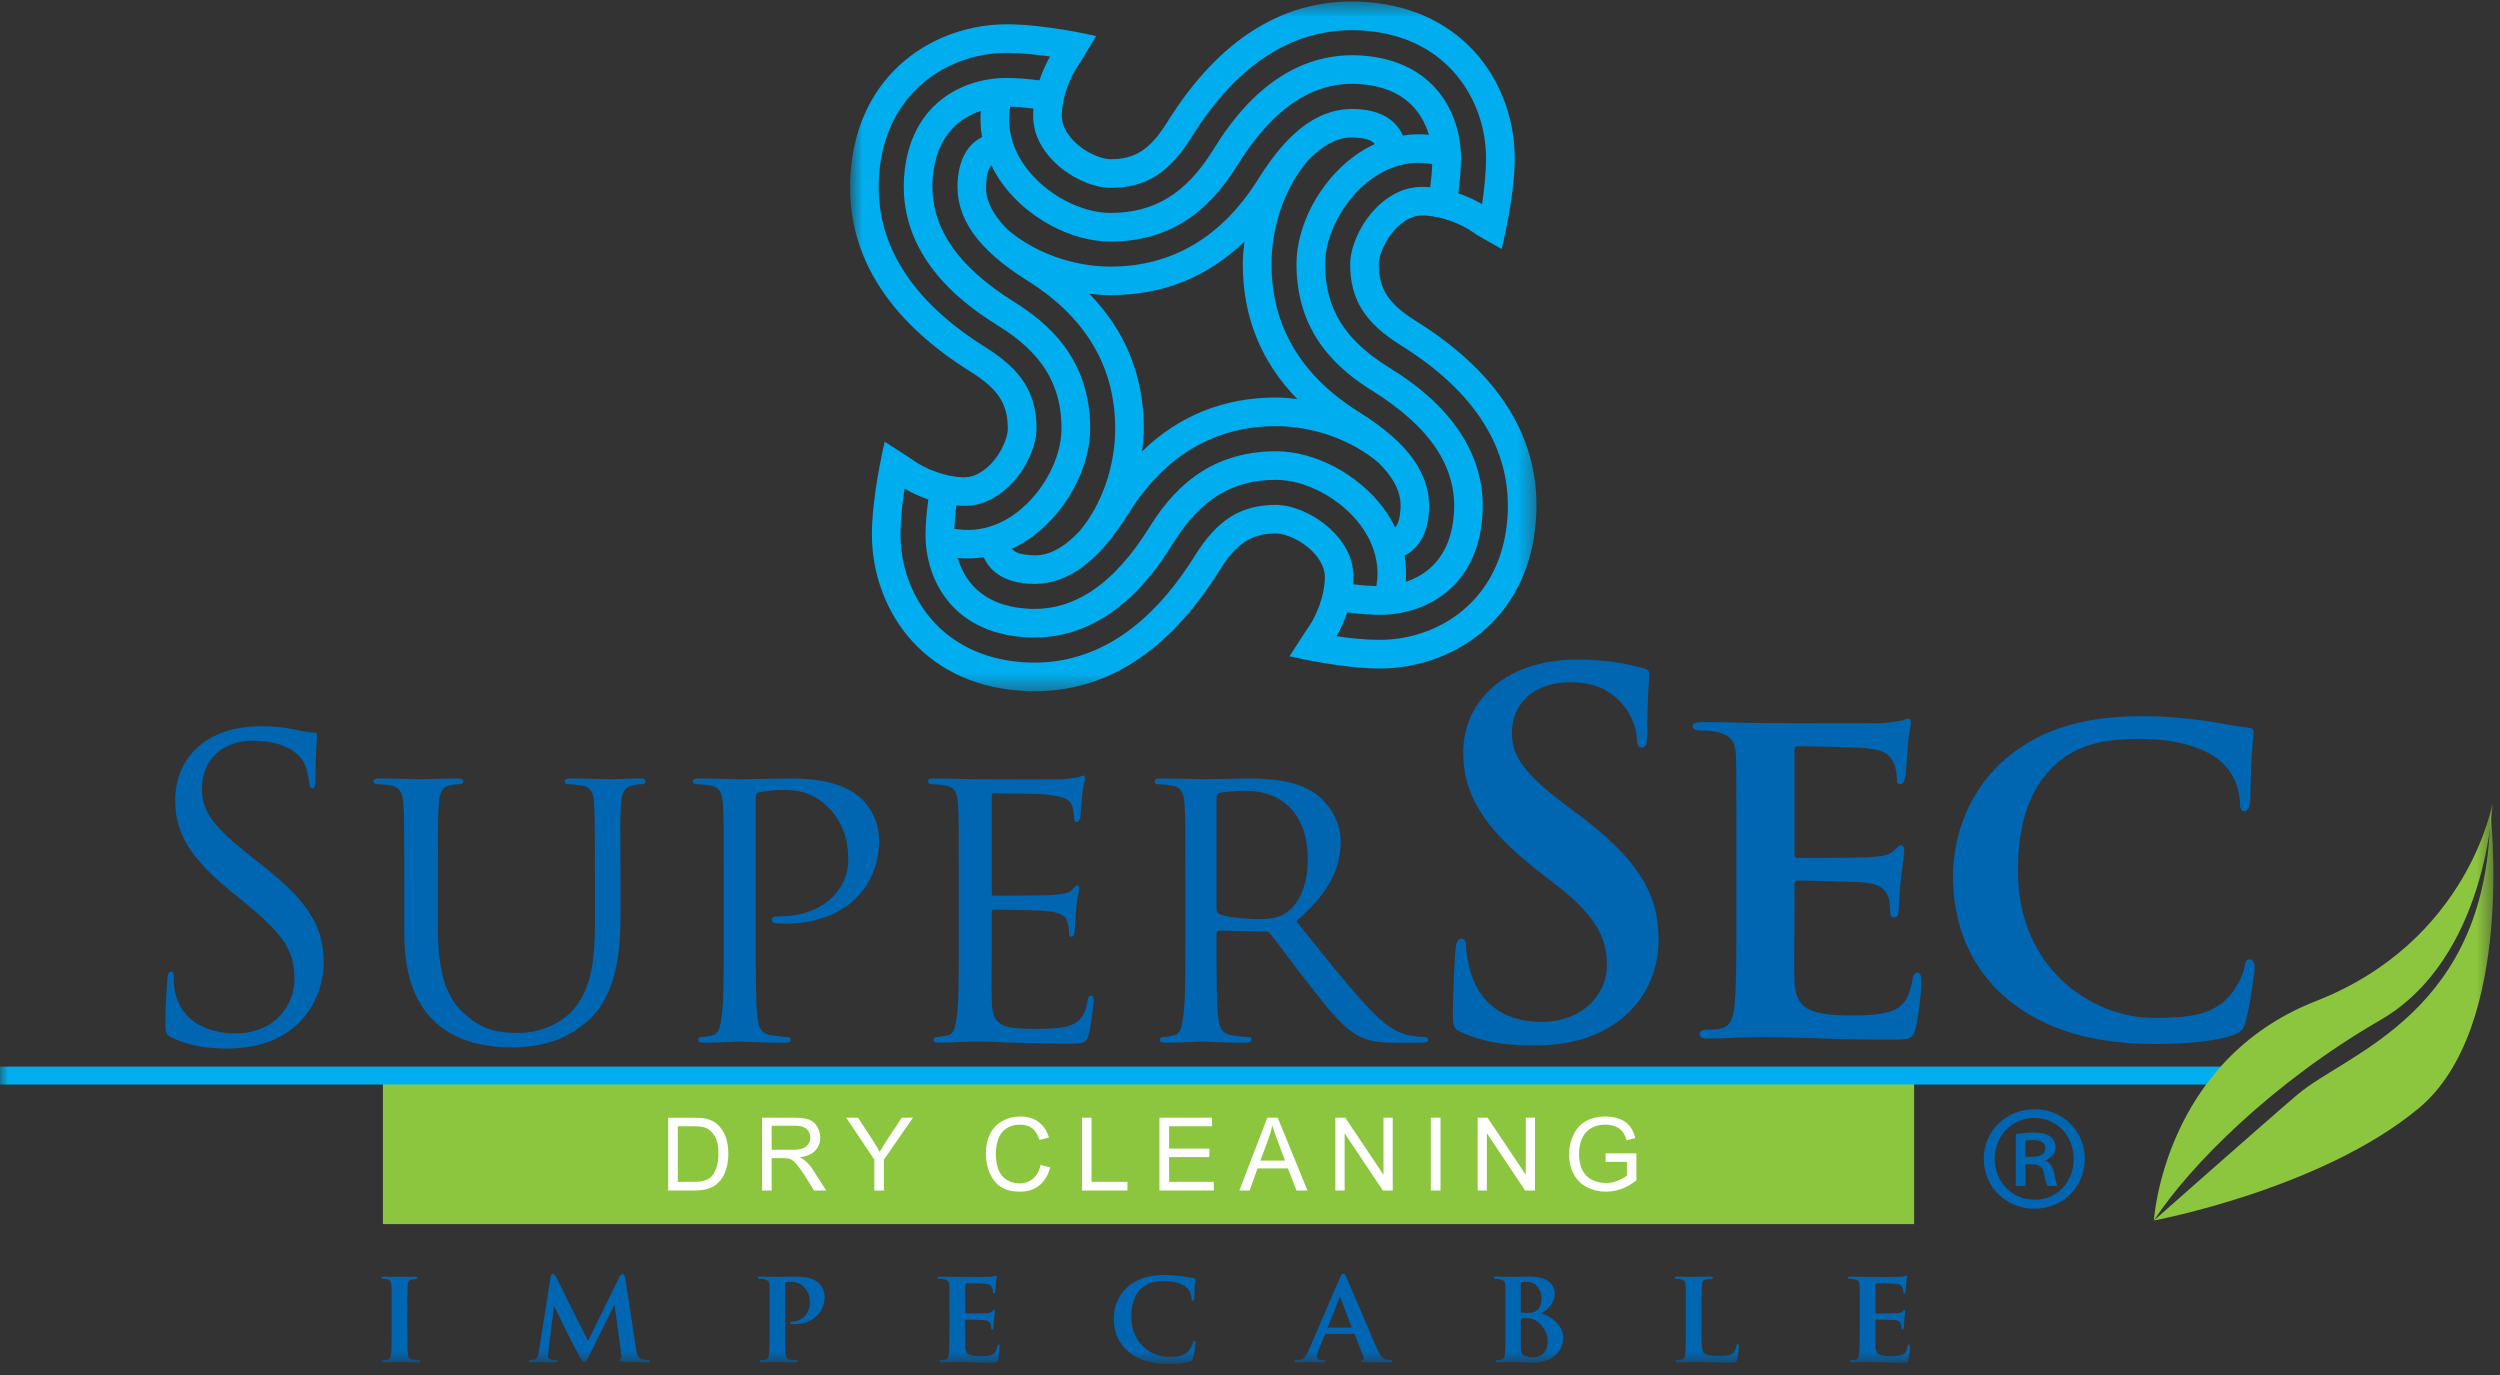 <?xml version="1.0" encoding="UTF-8"?>
<svg width="160px" height="88px" viewBox="0 0 160 88" version="1.1" xmlns="http://www.w3.org/2000/svg" xmlns:xlink="http://www.w3.org/1999/xlink">
    <rect x="0" y="0" width="160" height="88" fill="#333333" stroke="none"/>
    <!-- Generator: Sketch 48.1 (47250) - http://www.bohemiancoding.com/sketch -->
    <title>logo-supersec</title>
    <desc>Created with Sketch.</desc>
    <defs>
        <polygon id="path-1" points="0.706 0.476 44.637 0.476 44.637 44.619 0.706 44.619"></polygon>
        <polygon id="path-3" points="0 88.292 159.577 88.292 159.577 1.096 0 1.096"></polygon>
    </defs>
    <g id="0-seleccionar-pais-D" stroke="none" stroke-width="1" fill="none" fill-rule="evenodd" transform="translate(-640, -252)">
        <g id="logo-supersec" transform="translate(640, 251)">
            <g id="Group-3" transform="translate(53.699, 0.621)">
                <mask id="mask-2" fill="white">
                    <use xlink:href="#path-1"></use>
                </mask>
                <g id="Clip-2"></g>
                <path d="M42.78,33.489 C42.407,38.879 38.288,41.329 34.617,41.329 C33.702,41.329 32.711,41.228 31.841,41.096 C32.113,40.621 32.344,40.102 32.523,39.572 C33.314,39.674 34.015,39.728 34.617,39.728 C37.438,39.728 40.855,38.063 41.177,33.378 C41.557,27.871 36.7,24.833 35.101,23.836 C32.339,22.107 31.108,20.088 31.108,17.285 C31.108,15.389 32.294,13.17 33.997,11.893 C34.874,11.233 36.251,10.566 37.963,10.881 C37.949,11.319 37.904,11.811 37.832,12.365 C37.086,12.293 36.093,12.321 34.958,13.174 C33.496,14.269 32.711,16.113 32.711,17.285 C32.711,19.537 33.647,21.04 35.952,22.476 C40.781,25.489 43.076,29.197 42.78,33.489 Z M27.973,32.691 C25.723,32.691 24.219,33.631 22.781,35.933 C19.769,40.761 16.065,43.055 11.775,42.762 C6.387,42.389 3.934,38.271 3.934,34.597 C3.934,33.628 4.054,32.56 4.19,31.652 C4.663,31.925 5.185,32.164 5.715,32.346 C5.597,33.196 5.535,33.95 5.535,34.597 C5.535,37.429 7.197,40.838 11.883,41.161 C17.39,41.542 20.425,36.681 21.423,35.082 C23.148,32.322 25.169,31.091 27.973,31.091 C29.872,31.091 32.086,32.278 33.367,33.978 C34.015,34.848 34.676,36.201 34.39,37.887 C33.953,37.878 33.46,37.843 32.901,37.772 C32.966,37.028 32.924,36.052 32.086,34.94 C30.989,33.479 29.149,32.691 27.973,32.691 Z M10.384,31.919 C11.847,30.823 12.638,28.985 12.638,27.809 C12.638,25.559 11.695,24.056 9.394,22.617 C4.563,19.603 2.266,15.894 2.562,11.607 C2.935,6.221 7.054,3.765 10.726,3.765 C11.637,3.765 12.635,3.874 13.504,3.995 C13.233,4.471 13.001,4.994 12.822,5.521 C12.032,5.42 11.328,5.368 10.726,5.368 C7.901,5.368 4.489,7.03 4.161,11.716 C3.782,17.227 8.646,20.262 10.24,21.261 C13.003,22.985 14.237,25.005 14.237,27.809 C14.237,29.704 13.052,31.925 11.346,33.202 C10.471,33.863 9.096,34.524 7.378,34.217 C7.397,33.774 7.435,33.275 7.507,32.728 C8.259,32.801 9.249,32.771 10.384,31.919 Z M17.369,12.402 C19.62,12.402 21.118,11.464 22.557,9.159 C25.571,4.335 29.275,2.038 33.569,2.338 C38.955,2.704 41.406,6.825 41.406,10.495 C41.406,11.469 41.288,12.531 41.154,13.442 C40.68,13.168 40.16,12.932 39.633,12.749 C39.746,11.894 39.804,11.135 39.804,10.495 C39.804,7.671 38.143,4.26 33.46,3.933 C27.951,3.554 24.913,8.414 23.917,10.013 C22.191,12.771 20.171,14.005 17.369,14.005 C15.474,14.005 13.253,12.818 11.978,11.119 C11.324,10.25 10.664,8.894 10.95,7.206 C11.382,7.214 11.891,7.258 12.441,7.324 C12.377,8.071 12.423,9.041 13.257,10.155 C14.355,11.614 16.194,12.402 17.369,12.402 Z M36.089,9.054 C35.722,8.234 34.921,7.478 33.221,7.363 C30.867,7.2 28.834,8.618 26.831,11.833 C24.504,15.551 21.32,17.441 17.369,17.441 C15.07,17.441 12.581,16.602 10.811,15.092 C9.315,13.619 9.384,12.553 9.42,12.077 C9.451,11.573 9.531,11.205 9.749,10.964 C9.957,11.393 10.208,11.816 10.513,12.218 C12.136,14.385 14.892,15.839 17.369,15.839 C21.911,15.839 24.171,13.063 25.474,10.98 C27.794,7.262 30.363,5.554 33.331,5.761 C36.28,5.965 37.351,7.671 37.75,9.005 C37.192,8.947 36.638,8.965 36.089,9.054 Z M36.189,35.942 C36.957,35.548 37.642,34.747 37.752,33.143 C37.915,30.787 36.497,28.758 33.28,26.75 C29.56,24.425 27.677,21.24 27.677,17.285 C27.677,14.983 28.467,12.463 29.978,10.691 C31.505,9.079 32.606,9.153 33.095,9.187 C33.659,9.226 34.054,9.324 34.288,9.595 C33.807,9.818 33.341,10.093 32.897,10.428 C30.731,12.057 29.275,14.81 29.275,17.285 C29.275,21.829 32.044,24.087 34.131,25.39 C37.85,27.714 39.56,30.284 39.351,33.252 C39.156,36.077 37.575,37.184 36.27,37.619 C36.312,37.054 36.286,36.498 36.189,35.942 Z M9.258,36.039 C9.622,36.859 10.423,37.615 12.117,37.736 C14.474,37.896 16.505,36.476 18.513,33.265 C20.84,29.539 24.02,27.653 27.973,27.653 C30.28,27.653 32.76,28.493 34.533,30 C36.028,31.479 35.956,32.539 35.929,33.012 C35.889,33.519 35.808,33.89 35.589,34.132 C35.381,33.702 35.134,33.284 34.831,32.877 C33.203,30.714 30.448,29.259 27.973,29.259 C23.428,29.259 21.174,32.028 19.869,34.113 C17.551,37.832 14.979,39.539 12.011,39.332 C9.064,39.131 7.987,37.429 7.596,36.093 C8.15,36.144 8.707,36.129 9.258,36.039 Z M29.326,25.919 C28.875,25.862 28.423,25.819 27.973,25.819 C24.615,25.819 21.745,26.987 19.395,29.263 C19.458,28.774 19.506,28.29 19.506,27.809 C19.506,24.422 18.323,21.539 16.017,19.177 C16.469,19.233 16.923,19.27 17.369,19.27 C20.729,19.27 23.598,18.106 25.952,15.832 C25.884,16.321 25.84,16.806 25.84,17.285 C25.84,20.673 27.017,23.555 29.326,25.919 Z M9.153,9.153 C8.387,9.54 7.702,10.348 7.59,11.954 C7.431,14.309 8.848,16.338 12.063,18.346 C15.784,20.673 17.674,23.854 17.674,27.809 C17.674,30.11 16.875,32.636 15.367,34.401 C13.835,36.017 12.734,35.942 12.25,35.908 C11.686,35.87 11.293,35.776 11.061,35.502 C11.535,35.277 12.002,35.005 12.449,34.666 C14.607,33.036 16.072,30.282 16.072,27.809 C16.072,23.263 13.298,21.01 11.21,19.704 C7.495,17.383 5.788,14.81 5.99,11.843 C6.188,9.016 7.766,7.909 9.072,7.476 C9.031,8.038 9.053,8.6 9.153,9.153 Z M2.921,28.647 C2.798,29.166 2.103,32.244 2.103,34.597 C2.103,39.089 5.088,44.137 11.649,44.589 C16.666,44.932 20.938,42.351 24.337,36.905 C25.432,35.149 26.384,34.521 27.973,34.521 C28.606,34.521 29.877,35.048 30.616,36.037 C31.186,36.8 31.114,37.356 31.048,37.896 C30.911,38.973 30.379,40.105 29.884,40.746 L28.831,42.38 C29.349,42.499 32.262,43.164 34.617,43.164 C39.107,43.164 44.155,40.174 44.606,33.614 C44.956,28.593 42.367,24.327 36.923,20.924 C35.163,19.822 34.543,18.873 34.543,17.285 C34.543,16.651 35.07,15.383 36.055,14.637 C36.814,14.071 37.375,14.142 37.915,14.216 C39.004,14.349 40.152,14.894 40.794,15.399 L42.407,16.317 C42.529,15.798 43.244,12.85 43.244,10.495 C43.244,5.999 40.253,0.962 33.697,0.505 C28.674,0.163 24.408,2.745 21.008,8.19 C19.908,9.949 18.959,10.568 17.369,10.568 C16.734,10.568 15.465,10.044 14.724,9.054 C14.152,8.296 14.231,7.737 14.3,7.2 C14.432,6.125 14.961,4.991 15.455,4.346 L16.453,2.686 C15.932,2.565 13.077,1.934 10.726,1.934 C6.231,1.934 1.187,4.924 0.737,11.482 C0.392,16.502 2.98,20.769 8.421,24.17 C10.178,25.269 10.801,26.218 10.801,27.809 C10.801,28.44 10.273,29.713 9.286,30.454 C8.526,31.021 7.969,30.948 7.431,30.883 C6.337,30.744 5.19,30.196 4.55,29.698 L2.921,28.647 Z" id="Fill-1" fill="#00ADEE" mask="url(#mask-2)"></path>
            </g>
            <path d="M93.578,67.092 C93.078,66.872 92.984,66.712 92.984,66.022 C92.984,64.287 93.109,62.399 93.14,61.898 C93.173,61.422 93.265,61.078 93.516,61.078 C93.802,61.078 93.834,61.359 93.834,61.608 C93.834,62.022 93.962,62.682 94.118,63.216 C94.812,65.547 96.668,66.398 98.622,66.398 C101.456,66.398 102.844,64.473 102.844,62.805 C102.844,61.266 102.372,59.814 99.758,57.768 L98.308,56.634 C94.843,53.922 93.646,51.719 93.646,49.17 C93.646,45.702 96.544,43.214 100.921,43.214 C102.968,43.214 104.292,43.53 105.114,43.749 C105.397,43.814 105.551,43.908 105.551,44.126 C105.551,44.535 105.426,45.453 105.426,47.905 C105.426,48.599 105.333,48.849 105.081,48.849 C104.858,48.849 104.762,48.663 104.762,48.287 C104.762,48.001 104.61,47.023 103.946,46.206 C103.469,45.605 102.562,44.663 100.512,44.663 C98.181,44.663 96.762,46.015 96.762,47.905 C96.762,49.356 97.487,50.46 100.101,52.444 L100.984,53.102 C104.798,55.974 106.15,58.145 106.15,61.137 C106.15,62.963 105.459,65.139 103.192,66.623 C101.614,67.631 99.852,67.909 98.181,67.909 C96.356,67.909 94.935,67.693 93.578,67.092" id="Fill-4" fill="#0066B2"></path>
            <path d="M111.129,54.962 C111.129,50.896 111.129,50.144 111.098,49.292 C111.034,48.38 110.782,48.096 109.9,47.844 C109.681,47.779 109.207,47.75 108.798,47.75 C108.513,47.75 108.326,47.651 108.326,47.467 C108.326,47.278 108.548,47.215 108.956,47.215 C110.404,47.215 112.166,47.278 112.955,47.278 C113.84,47.278 119.979,47.309 120.521,47.278 C121.022,47.242 121.463,47.151 121.684,47.118 C121.837,47.087 121.999,46.992 122.12,46.992 C122.28,46.992 122.305,47.118 122.305,47.242 C122.305,47.434 122.155,47.75 122.092,48.978 C122.059,49.264 121.999,50.425 121.932,50.744 C121.903,50.871 121.837,51.183 121.619,51.183 C121.429,51.183 121.401,51.056 121.401,50.835 C121.401,50.645 121.364,50.174 121.206,49.864 C120.989,49.388 120.768,49.011 119.379,48.884 C118.911,48.819 115.602,48.757 115.031,48.757 C114.912,48.757 114.847,48.849 114.847,49.011 L114.847,55.625 C114.847,55.781 114.878,55.908 115.031,55.908 C115.666,55.908 119.254,55.908 119.891,55.846 C120.546,55.781 120.954,55.72 121.206,55.437 C121.429,55.248 121.525,55.091 121.651,55.091 C121.777,55.091 121.871,55.215 121.871,55.374 C121.871,55.529 121.811,55.974 121.651,57.327 C121.591,57.86 121.525,58.935 121.525,59.122 C121.525,59.345 121.497,59.721 121.243,59.721 C121.057,59.721 120.989,59.627 120.989,59.501 C120.954,59.216 120.954,58.868 120.897,58.527 C120.734,57.991 120.39,57.578 119.348,57.487 C118.844,57.421 115.697,57.357 115.003,57.357 C114.878,57.357 114.847,57.487 114.847,57.64 L114.847,59.786 C114.847,60.696 114.812,62.964 114.847,63.753 C114.912,65.578 115.765,65.99 118.594,65.99 C119.322,65.99 120.486,65.958 121.206,65.648 C121.903,65.327 122.216,64.761 122.408,63.658 C122.471,63.373 122.531,63.25 122.722,63.25 C122.942,63.25 122.972,63.594 122.972,63.88 C122.972,64.477 122.751,66.303 122.595,66.845 C122.408,67.534 122.155,67.534 121.113,67.534 C119.036,67.534 117.367,67.503 116.016,67.439 C114.657,67.407 113.617,67.375 112.797,67.375 C112.482,67.375 111.883,67.407 111.222,67.407 C110.561,67.439 109.87,67.471 109.302,67.471 C108.956,67.471 108.767,67.375 108.767,67.183 C108.767,67.059 108.86,66.904 109.207,66.904 C109.618,66.904 109.934,66.872 110.182,66.81 C110.75,66.683 110.911,66.177 111.005,65.391 C111.129,64.257 111.129,62.145 111.129,59.687 L111.129,54.962 Z" id="Fill-6" fill="#0066B2"></path>
            <path d="M128.456,64.922 C125.716,62.621 124.992,59.595 124.992,57.011 C124.992,55.183 125.59,52.036 128.233,49.671 C130.25,47.905 132.896,46.836 137.019,46.836 C138.755,46.836 139.796,46.964 141.058,47.118 C142.098,47.278 143.009,47.467 143.824,47.561 C144.143,47.592 144.239,47.718 144.239,47.877 C144.239,48.096 144.176,48.409 144.112,49.356 C144.049,50.242 144.049,51.719 144.015,52.256 C143.988,52.632 143.886,52.918 143.639,52.918 C143.418,52.918 143.356,52.697 143.356,52.348 C143.323,51.497 142.981,50.553 142.284,49.863 C141.338,48.946 139.484,48.286 136.931,48.286 C134.508,48.286 132.959,48.727 131.697,49.796 C129.653,51.565 129.15,54.143 129.15,56.763 C129.15,63.126 134.06,66.144 137.78,66.144 C140.24,66.144 141.593,65.958 142.69,64.729 C143.168,64.194 143.542,63.438 143.639,62.934 C143.705,62.523 143.765,62.398 143.988,62.398 C144.176,62.398 144.3,62.649 144.3,62.873 C144.3,63.186 143.988,65.518 143.705,66.43 C143.575,66.905 143.451,67.028 142.981,67.223 C141.874,67.657 139.767,67.814 137.975,67.814 C134.188,67.814 130.973,67.028 128.456,64.922" id="Fill-8" fill="#0066B2"></path>
            <path d="M10.98,67.401 C10.614,67.214 10.586,67.109 10.586,66.398 C10.586,65.083 10.693,64.032 10.718,63.611 C10.747,63.32 10.799,63.19 10.927,63.19 C11.087,63.19 11.113,63.268 11.113,63.477 C11.113,63.715 11.113,64.087 11.193,64.452 C11.585,66.398 13.323,67.135 15.083,67.135 C17.61,67.135 18.845,65.321 18.845,63.638 C18.845,61.818 18.085,60.771 15.82,58.9 L14.636,57.928 C11.848,55.636 11.215,54.007 11.215,52.216 C11.215,49.401 13.323,47.482 16.665,47.482 C17.69,47.482 18.453,47.591 19.108,47.743 C19.612,47.85 19.825,47.878 20.035,47.878 C20.244,47.878 20.296,47.931 20.296,48.063 C20.296,48.192 20.189,49.063 20.189,50.849 C20.189,51.269 20.134,51.453 20.005,51.453 C19.848,51.453 19.825,51.324 19.793,51.115 C19.767,50.796 19.612,50.084 19.454,49.797 C19.293,49.509 18.586,48.404 16.162,48.404 C14.347,48.404 12.927,49.532 12.927,51.453 C12.927,52.952 13.614,53.9 16.139,55.873 L16.875,56.455 C19.981,58.9 20.715,60.532 20.715,62.637 C20.715,63.715 20.296,65.713 18.481,67.004 C17.347,67.793 15.929,68.11 14.507,68.11 C13.27,68.11 12.06,67.926 10.98,67.401" id="Fill-10" fill="#0066B2"></path>
            <path d="M25.873,57.297 C25.873,53.823 25.873,53.192 25.821,52.479 C25.763,51.772 25.639,51.347 24.873,51.244 C24.686,51.217 24.298,51.188 24.081,51.188 C24.003,51.188 23.898,51.089 23.898,51.005 C23.898,50.874 24.003,50.822 24.268,50.822 C25.32,50.822 26.716,50.874 26.923,50.874 C27.135,50.874 28.584,50.822 29.265,50.822 C29.528,50.822 29.662,50.874 29.662,51.005 C29.662,51.089 29.556,51.188 29.451,51.188 C29.294,51.188 29.159,51.188 28.874,51.244 C28.267,51.347 28.136,51.746 28.082,52.479 C28.029,53.192 28.029,53.823 28.029,57.297 L28.029,60.429 C28.029,63.661 28.737,65.001 29.741,65.897 C30.87,66.925 31.872,67.109 33.187,67.109 C34.607,67.109 35.978,66.479 36.765,65.53 C37.841,64.244 38.078,62.402 38.078,60.112 L38.078,57.297 C38.078,53.823 38.055,53.192 38.026,52.479 C38.001,51.772 37.871,51.347 37.108,51.244 C36.922,51.217 36.53,51.188 36.321,51.188 C36.215,51.188 36.136,51.089 36.136,51.005 C36.136,50.874 36.239,50.822 36.502,50.822 C37.529,50.822 38.869,50.874 38.999,50.874 C39.157,50.874 40.263,50.822 40.948,50.822 C41.214,50.822 41.316,50.874 41.316,51.005 C41.316,51.089 41.236,51.188 41.131,51.188 C40.975,51.188 40.843,51.188 40.554,51.244 C39.922,51.375 39.793,51.746 39.742,52.479 C39.684,53.192 39.711,53.823 39.711,57.297 L39.711,59.692 C39.711,62.113 39.398,64.818 37.549,66.398 C35.873,67.848 34.081,68.03 32.716,68.03 C31.947,68.03 29.528,67.976 27.901,66.452 C26.766,65.399 25.873,63.85 25.873,60.585 L25.873,57.297 Z" id="Fill-12" fill="#0066B2"></path>
            <path d="M46.317,57.297 C46.317,53.823 46.317,53.192 46.265,52.479 C46.21,51.718 46.081,51.347 45.315,51.244 C45.132,51.217 44.737,51.188 44.527,51.188 C44.446,51.188 44.339,51.089 44.339,51.005 C44.339,50.874 44.446,50.822 44.711,50.822 C45.764,50.822 47.214,50.874 47.394,50.874 C47.894,50.874 49.631,50.822 50.683,50.822 C53.654,50.822 54.706,51.746 55.104,52.09 C55.629,52.559 56.263,53.56 56.263,54.77 C56.263,57.98 53.84,60.112 50.29,60.112 C50.155,60.112 49.765,60.112 49.631,60.085 C49.523,60.085 49.398,59.98 49.398,59.872 C49.398,59.692 49.523,59.64 50.001,59.64 C52.501,59.64 54.289,58.056 54.289,56.033 C54.289,55.298 54.208,53.851 52.975,52.636 C51.764,51.428 50.37,51.562 49.843,51.562 C49.446,51.562 48.785,51.666 48.553,51.718 C48.418,51.746 48.368,51.903 48.368,52.136 L48.368,61.241 C48.368,63.399 48.368,65.165 48.472,66.082 C48.553,66.739 48.682,67.163 49.398,67.266 C49.71,67.32 50.215,67.371 50.419,67.371 C50.552,67.371 50.603,67.474 50.603,67.553 C50.603,67.66 50.498,67.736 50.234,67.736 C48.972,67.736 47.448,67.66 47.34,67.66 C47.26,67.66 45.764,67.736 45.055,67.736 C44.818,67.736 44.687,67.687 44.687,67.553 C44.687,67.474 44.737,67.371 44.87,67.371 C45.081,67.371 45.363,67.32 45.579,67.266 C46.027,67.163 46.081,66.739 46.181,66.082 C46.317,65.165 46.317,63.399 46.317,61.241 L46.317,57.297 Z" id="Fill-14" fill="#0066B2"></path>
            <path d="M61.364,57.297 C61.364,53.823 61.364,53.192 61.312,52.479 C61.263,51.718 61.13,51.347 60.364,51.244 C60.183,51.217 59.79,51.188 59.574,51.188 C59.495,51.188 59.39,51.089 59.39,51.005 C59.39,50.874 59.495,50.822 59.759,50.822 C60.815,50.822 62.316,50.874 62.443,50.874 C62.602,50.874 67.443,50.901 67.967,50.874 C68.417,50.85 68.837,50.772 69.019,50.746 C69.126,50.717 69.232,50.636 69.335,50.636 C69.416,50.636 69.441,50.746 69.441,50.85 C69.441,51.005 69.31,51.269 69.258,51.903 C69.232,52.112 69.178,53.115 69.126,53.379 C69.098,53.482 69.019,53.614 68.912,53.614 C68.785,53.614 68.73,53.507 68.73,53.326 C68.73,53.168 68.708,52.796 68.597,52.533 C68.445,52.168 68.206,52.006 66.944,51.849 C66.548,51.797 63.869,51.772 63.597,51.772 C63.498,51.772 63.472,51.849 63.472,52.006 L63.472,58.086 C63.472,58.239 63.472,58.324 63.597,58.324 C63.887,58.324 66.944,58.324 67.468,58.269 C68.02,58.22 68.365,58.188 68.597,57.954 C68.757,57.796 68.866,57.662 68.941,57.662 C69.019,57.662 69.074,57.716 69.074,57.85 C69.074,57.98 68.941,58.35 68.886,59.083 C68.837,59.534 68.785,60.373 68.785,60.532 C68.785,60.718 68.73,60.951 68.575,60.951 C68.468,60.951 68.417,60.873 68.417,60.74 C68.417,60.532 68.417,60.295 68.306,60.007 C68.23,59.692 68.02,59.428 67.129,59.324 C66.494,59.242 64.022,59.216 63.626,59.216 C63.498,59.216 63.472,59.292 63.472,59.372 L63.472,61.241 C63.472,62.006 63.442,64.609 63.472,65.059 C63.521,66.556 63.946,66.85 66.231,66.85 C66.837,66.85 67.944,66.85 68.551,66.609 C69.152,66.346 69.466,65.95 69.601,65.059 C69.649,64.794 69.709,64.714 69.838,64.714 C69.976,64.714 69.995,64.896 69.995,65.059 C69.995,65.216 69.808,66.739 69.678,67.215 C69.52,67.793 69.282,67.793 68.39,67.793 C66.652,67.793 65.311,67.736 64.364,67.716 C63.392,67.66 62.789,67.66 62.443,67.66 C62.394,67.66 61.944,67.66 61.442,67.687 C60.992,67.716 60.47,67.736 60.103,67.736 C59.864,67.736 59.732,67.687 59.732,67.553 C59.732,67.474 59.79,67.371 59.915,67.371 C60.132,67.371 60.421,67.294 60.627,67.266 C61.076,67.185 61.13,66.739 61.235,66.082 C61.364,65.165 61.364,63.399 61.364,61.241 L61.364,57.297 Z" id="Fill-16" fill="#0066B2"></path>
            <path d="M77.857,59.188 C77.857,59.324 77.909,59.403 78.02,59.483 C78.359,59.664 79.547,59.822 80.569,59.822 C81.121,59.822 81.754,59.795 82.306,59.429 C83.092,58.9 83.699,57.715 83.699,56.003 C83.699,53.218 82.172,51.612 79.702,51.612 C79.016,51.612 78.276,51.692 78.043,51.746 C77.941,51.797 77.857,51.874 77.857,52.005 L77.857,59.188 Z M75.863,57.296 C75.863,53.822 75.863,53.191 75.808,52.48 C75.753,51.718 75.625,51.348 74.861,51.244 C74.674,51.218 74.285,51.188 74.07,51.188 C73.993,51.188 73.885,51.088 73.885,51.004 C73.885,50.873 73.993,50.822 74.251,50.822 C75.308,50.822 76.861,50.873 76.991,50.873 C77.225,50.873 79.175,50.822 79.882,50.822 C81.358,50.822 82.989,50.955 84.197,51.797 C84.777,52.219 85.804,53.296 85.804,54.849 C85.804,56.507 85.119,58.112 82.961,59.952 C84.86,62.318 86.465,64.347 87.805,65.74 C89.043,67.004 89.807,67.214 90.38,67.293 C90.833,67.372 91.067,67.372 91.201,67.372 C91.329,67.372 91.408,67.475 91.408,67.554 C91.408,67.688 91.274,67.737 90.857,67.737 L89.409,67.737 C88.092,67.737 87.516,67.607 86.937,67.293 C85.936,66.767 85.092,65.691 83.781,64.005 C82.808,62.792 81.782,61.348 81.28,60.74 C81.174,60.635 81.121,60.614 80.964,60.614 L78.02,60.559 C77.909,60.559 77.857,60.614 77.857,60.74 L77.857,61.268 C77.857,63.425 77.857,65.165 77.963,66.081 C78.043,66.74 78.173,67.163 78.884,67.266 C79.201,67.321 79.702,67.372 79.909,67.372 C80.069,67.372 80.096,67.475 80.096,67.554 C80.096,67.659 79.988,67.737 79.725,67.737 C78.466,67.737 76.991,67.659 76.883,67.659 C76.861,67.659 75.308,67.737 74.597,67.737 C74.363,67.737 74.227,67.688 74.227,67.554 C74.227,67.475 74.285,67.372 74.415,67.372 C74.62,67.372 74.914,67.321 75.121,67.266 C75.57,67.163 75.625,66.74 75.726,66.081 C75.863,65.165 75.863,63.399 75.863,61.241 L75.863,57.296 Z" id="Fill-18" fill="#0066B2"></path>
            <mask id="mask-4" fill="white">
                <use xlink:href="#path-3"></use>
            </mask>
            <g id="Clip-21"></g>
            <polygon id="Fill-20" fill="#8CC63F" mask="url(#mask-4)" points="24.506 79.342 122.505 79.342 122.505 70.179 24.506 70.179"></polygon>
            <polygon id="Fill-22" fill="#00ADEE" mask="url(#mask-4)" points="0 70.409 143.112 70.409 143.112 69.263 0 69.263"></polygon>
            <path d="M137.85,79.111 C137.85,79.111 138.461,68.882 148.229,65.065 C158,61.246 159.523,52.395 159.523,52.395 C159.523,52.395 159.208,62.319 152.337,66.287 C145.465,70.256 140.14,75.602 137.85,79.111" id="Fill-23" fill="#8CC63F" mask="url(#mask-4)"></path>
            <path d="M137.85,79.111 C137.85,79.111 145.148,72.653 147.06,71.036 C150.226,68.356 159.373,65.804 159.373,52.853 C159.373,52.853 161.052,66.746 154.792,71.934 C148.536,77.125 137.85,79.111 137.85,79.111" id="Fill-24" fill="#8CC63F" mask="url(#mask-4)"></path>
            <path d="M129.628,75.036 L130.042,75.036 C130.504,75.036 130.901,74.899 130.901,74.496 C130.901,74.183 130.701,73.963 130.105,73.963 C129.865,73.963 129.728,73.978 129.628,74.001 L129.628,75.036 Z M129.628,76.905 L129.008,76.905 L129.008,73.583 C129.348,73.525 129.709,73.485 130.164,73.485 C130.723,73.485 131.001,73.583 131.22,73.74 C131.418,73.884 131.56,74.142 131.56,74.44 C131.56,74.856 131.257,75.117 130.901,75.238 L130.901,75.273 C131.198,75.395 131.36,75.655 131.461,76.068 C131.56,76.587 131.617,76.789 131.697,76.905 L131.058,76.905 C130.96,76.789 130.886,76.488 130.797,76.028 C130.723,75.672 130.504,75.514 130.026,75.514 L129.628,75.514 L129.628,76.905 Z M130.188,72.548 C128.75,72.548 127.658,73.723 127.658,75.155 C127.658,76.626 128.75,77.781 130.225,77.781 C131.659,77.799 132.717,76.626 132.717,75.177 C132.717,73.723 131.659,72.548 130.201,72.548 L130.188,72.548 Z M130.225,71.992 C132.018,71.992 133.426,73.383 133.426,75.155 C133.426,76.966 132.018,78.358 130.201,78.358 C128.392,78.358 126.96,76.966 126.96,75.155 C126.96,73.383 128.392,71.992 130.201,71.992 L130.225,71.992 Z" id="Fill-25" fill="#0066B2" mask="url(#mask-4)"></path>
            <path d="M43.379,76.639 L44.376,76.639 C44.682,76.639 44.924,76.613 45.098,76.551 C45.273,76.494 45.409,76.416 45.517,76.311 C45.661,76.165 45.773,75.968 45.856,75.721 C45.936,75.475 45.98,75.182 45.98,74.822 C45.98,74.334 45.9,73.965 45.737,73.702 C45.58,73.443 45.387,73.264 45.156,73.177 C44.992,73.114 44.723,73.081 44.358,73.081 L43.379,73.081 L43.379,76.639 Z M42.764,77.192 L42.764,72.533 L44.368,72.533 C44.731,72.533 45.007,72.551 45.197,72.598 C45.462,72.658 45.69,72.772 45.882,72.932 C46.126,73.142 46.31,73.405 46.43,73.73 C46.552,74.053 46.613,74.418 46.613,74.833 C46.613,75.189 46.573,75.501 46.49,75.773 C46.409,76.048 46.302,76.275 46.172,76.455 C46.044,76.631 45.9,76.772 45.746,76.878 C45.597,76.976 45.409,77.055 45.192,77.108 C44.979,77.165 44.728,77.192 44.447,77.192 L42.764,77.192 Z" id="Fill-26" fill="#FEFEFE" mask="url(#mask-4)"></path>
            <path d="M49.387,74.585 L50.714,74.585 C50.993,74.585 51.212,74.558 51.372,74.501 C51.533,74.444 51.65,74.346 51.734,74.216 C51.817,74.093 51.86,73.953 51.86,73.8 C51.86,73.583 51.777,73.398 51.621,73.26 C51.463,73.116 51.208,73.046 50.863,73.046 L49.387,73.046 L49.387,74.585 Z M48.77,77.192 L48.77,72.532 L50.837,72.532 C51.254,72.532 51.566,72.574 51.786,72.655 C51.999,72.74 52.176,72.889 52.298,73.101 C52.431,73.312 52.496,73.544 52.496,73.8 C52.496,74.131 52.392,74.412 52.176,74.635 C51.964,74.864 51.629,75.01 51.185,75.066 C51.349,75.147 51.472,75.225 51.553,75.301 C51.734,75.468 51.907,75.672 52.066,75.922 L52.876,77.192 L52.101,77.192 L51.489,76.219 C51.305,75.941 51.155,75.725 51.042,75.576 C50.923,75.427 50.822,75.325 50.728,75.267 C50.638,75.205 50.545,75.165 50.446,75.143 C50.375,75.127 50.264,75.119 50.104,75.119 L49.387,75.119 L49.387,77.192 L48.77,77.192 Z" id="Fill-27" fill="#FEFEFE" mask="url(#mask-4)"></path>
            <path d="M55.956,77.192 L55.956,75.215 L54.158,72.532 L54.912,72.532 L55.83,73.936 C55.998,74.199 56.157,74.461 56.301,74.723 C56.442,74.48 56.61,74.207 56.809,73.9 L57.714,72.532 L58.432,72.532 L56.572,75.215 L56.572,77.192 L55.956,77.192 Z" id="Fill-28" fill="#FEFEFE" mask="url(#mask-4)"></path>
            <path d="M66.596,75.556 L67.212,75.71 C67.083,76.213 66.848,76.603 66.515,76.868 C66.18,77.134 65.771,77.266 65.288,77.266 C64.781,77.266 64.375,77.168 64.059,76.964 C63.745,76.757 63.507,76.461 63.34,76.072 C63.177,75.685 63.096,75.268 63.096,74.821 C63.096,74.339 63.188,73.916 63.372,73.558 C63.559,73.196 63.824,72.919 64.167,72.735 C64.508,72.546 64.883,72.455 65.294,72.455 C65.761,72.455 66.151,72.572 66.469,72.808 C66.784,73.043 67.008,73.379 67.133,73.807 L66.525,73.952 C66.42,73.613 66.261,73.368 66.057,73.21 C65.851,73.056 65.593,72.977 65.279,72.977 C64.922,72.977 64.622,73.064 64.384,73.238 C64.145,73.404 63.972,73.639 63.879,73.928 C63.782,74.214 63.734,74.513 63.734,74.819 C63.734,75.217 63.791,75.564 63.902,75.858 C64.02,76.156 64.197,76.375 64.445,76.521 C64.687,76.669 64.95,76.739 65.236,76.739 C65.577,76.739 65.872,76.638 66.107,76.442 C66.347,76.243 66.512,75.948 66.596,75.556" id="Fill-29" fill="#FEFEFE" mask="url(#mask-4)"></path>
            <polygon id="Fill-30" fill="#FEFEFE" mask="url(#mask-4)" points="69.247 77.192 69.247 72.532 69.859 72.532 69.859 76.639 72.155 76.639 72.155 77.192"></polygon>
            <polygon id="Fill-31" fill="#FEFEFE" mask="url(#mask-4)" points="74.203 77.192 74.203 72.532 77.572 72.532 77.572 73.081 74.823 73.081 74.823 74.51 77.397 74.51 77.397 75.053 74.823 75.053 74.823 76.639 77.683 76.639 77.683 77.192"></polygon>
            <path d="M80.666,75.277 L82.242,75.277 L81.756,73.984 C81.607,73.595 81.499,73.273 81.426,73.021 C81.367,73.323 81.283,73.616 81.176,73.912 L80.666,75.277 Z M79.32,77.192 L81.108,72.532 L81.774,72.532 L83.677,77.192 L82.975,77.192 L82.431,75.777 L80.485,75.777 L79.976,77.192 L79.32,77.192 Z" id="Fill-32" fill="#FEFEFE" mask="url(#mask-4)"></path>
            <polygon id="Fill-33" fill="#FEFEFE" mask="url(#mask-4)" points="85.462 77.192 85.462 72.532 86.096 72.532 88.544 76.187 88.544 72.532 89.135 72.532 89.135 77.192 88.502 77.192 86.056 73.527 86.056 77.192"></polygon>
            <polygon id="Fill-34" fill="#FEFEFE" mask="url(#mask-4)" points="91.574 77.192 92.192 77.192 92.192 72.532 91.574 72.532"></polygon>
            <polygon id="Fill-35" fill="#FEFEFE" mask="url(#mask-4)" points="94.572 77.192 94.572 72.532 95.202 72.532 97.651 76.187 97.651 72.532 98.238 72.532 98.238 77.192 97.609 77.192 95.16 73.527 95.16 77.192"></polygon>
            <path d="M102.757,75.361 L102.757,74.813 L104.728,74.813 L104.728,76.54 C104.424,76.781 104.115,76.964 103.791,77.086 C103.469,77.206 103.139,77.266 102.801,77.266 C102.343,77.266 101.926,77.168 101.554,76.975 C101.179,76.777 100.899,76.494 100.709,76.124 C100.516,75.756 100.418,75.339 100.418,74.882 C100.418,74.428 100.516,74.009 100.709,73.614 C100.898,73.22 101.167,72.927 101.52,72.736 C101.878,72.549 102.288,72.456 102.751,72.456 C103.089,72.456 103.391,72.509 103.662,72.615 C103.938,72.727 104.153,72.875 104.303,73.069 C104.459,73.264 104.578,73.518 104.656,73.834 L104.103,73.984 C104.034,73.751 103.944,73.561 103.838,73.424 C103.739,73.294 103.591,73.184 103.399,73.1 C103.203,73.021 102.992,72.977 102.757,72.977 C102.472,72.977 102.231,73.022 102.024,73.11 C101.821,73.192 101.649,73.306 101.528,73.446 C101.402,73.584 101.304,73.74 101.231,73.906 C101.116,74.196 101.058,74.51 101.058,74.845 C101.058,75.259 101.129,75.605 101.272,75.887 C101.415,76.165 101.618,76.375 101.893,76.508 C102.167,76.641 102.454,76.712 102.766,76.712 C103.031,76.712 103.293,76.662 103.546,76.558 C103.801,76.455 103.994,76.345 104.123,76.23 L104.123,75.361 L102.757,75.361 Z" id="Fill-36" fill="#FEFEFE" mask="url(#mask-4)"></path>
            <path d="M25.064,84.804 C25.064,83.703 25.064,83.498 25.056,83.268 C25.038,83.018 24.962,82.934 24.798,82.882 C24.714,82.857 24.62,82.849 24.526,82.849 C24.449,82.849 24.406,82.831 24.406,82.763 C24.406,82.72 24.466,82.704 24.585,82.704 C24.868,82.704 25.38,82.72 25.594,82.72 C25.781,82.72 26.269,82.704 26.56,82.704 C26.654,82.704 26.713,82.72 26.713,82.763 C26.713,82.831 26.67,82.849 26.594,82.849 C26.517,82.849 26.457,82.857 26.371,82.873 C26.166,82.91 26.107,83.009 26.089,83.268 C26.072,83.498 26.072,83.703 26.072,84.804 L26.072,86.087 C26.072,86.789 26.072,87.369 26.107,87.676 C26.132,87.874 26.183,87.982 26.406,88.019 C26.508,88.034 26.679,88.043 26.79,88.043 C26.875,88.043 26.91,88.087 26.91,88.119 C26.91,88.171 26.85,88.197 26.764,88.197 C26.269,88.197 25.756,88.171 25.551,88.171 C25.38,88.171 24.868,88.197 24.568,88.197 C24.474,88.197 24.424,88.171 24.424,88.119 C24.424,88.087 24.449,88.043 24.542,88.043 C24.654,88.043 24.739,88.034 24.807,88.019 C24.962,87.982 25.004,87.882 25.03,87.667 C25.064,87.369 25.064,86.789 25.064,86.087 L25.064,84.804 Z" id="Fill-37" fill="#0066B2" mask="url(#mask-4)"></path>
            <path d="M35.236,82.728 C35.254,82.609 35.322,82.54 35.382,82.54 C35.459,82.54 35.51,82.575 35.612,82.772 L37.63,86.821 L39.645,82.719 C39.706,82.6 39.775,82.54 39.843,82.54 C39.902,82.54 39.987,82.616 40.013,82.772 L40.697,87.258 C40.765,87.711 40.833,87.906 41.064,87.974 C41.278,88.035 41.398,88.043 41.492,88.043 C41.56,88.043 41.611,88.068 41.611,88.111 C41.611,88.172 41.526,88.197 41.415,88.197 C41.227,88.197 40.158,88.163 39.86,88.146 C39.68,88.138 39.638,88.104 39.638,88.06 C39.638,88.026 39.672,88.001 39.723,87.983 C39.766,87.967 39.782,87.881 39.757,87.676 L39.338,84.532 L39.313,84.532 L37.698,87.779 C37.527,88.12 37.484,88.188 37.399,88.188 C37.304,88.188 37.219,88.043 37.1,87.822 C36.92,87.489 36.323,86.378 36.237,86.174 C36.177,86.037 35.733,85.122 35.485,84.618 L35.459,84.618 L35.1,87.454 C35.083,87.583 35.074,87.676 35.074,87.796 C35.074,87.932 35.177,87.983 35.304,88.009 C35.434,88.035 35.502,88.043 35.57,88.043 C35.639,88.043 35.69,88.078 35.69,88.111 C35.69,88.18 35.621,88.197 35.51,88.197 C35.194,88.197 34.852,88.172 34.715,88.172 C34.57,88.172 34.211,88.197 33.972,88.197 C33.895,88.197 33.836,88.18 33.836,88.111 C33.836,88.078 33.878,88.043 33.955,88.043 C34.015,88.043 34.066,88.043 34.186,88.026 C34.392,88.001 34.46,87.711 34.493,87.47 L35.236,82.728 Z" id="Fill-38" fill="#0066B2" mask="url(#mask-4)"></path>
            <path d="M49.257,84.804 C49.257,83.703 49.257,83.498 49.249,83.268 C49.231,83.018 49.164,82.942 48.924,82.873 C48.864,82.857 48.735,82.849 48.624,82.849 C48.548,82.849 48.496,82.822 48.496,82.773 C48.496,82.72 48.556,82.704 48.667,82.704 C49.06,82.704 49.538,82.72 49.753,82.72 C50.06,82.72 50.658,82.704 51,82.704 C51.94,82.704 52.281,83.009 52.402,83.113 C52.564,83.268 52.778,83.591 52.778,83.985 C52.778,85.009 51.957,85.744 50.89,85.744 C50.854,85.744 50.701,85.744 50.667,85.736 C50.624,85.736 50.573,85.712 50.573,85.66 C50.573,85.6 50.658,85.566 50.82,85.566 C51.239,85.566 51.829,85.13 51.829,84.387 C51.829,84.146 51.804,83.668 51.385,83.311 C51.111,83.07 50.804,83.037 50.632,83.037 C50.521,83.037 50.376,83.045 50.308,83.07 C50.265,83.087 50.248,83.131 50.248,83.207 L50.248,86.087 C50.248,86.753 50.248,87.326 50.282,87.643 C50.308,87.848 50.35,87.982 50.573,88.019 C50.684,88.034 50.847,88.043 50.957,88.043 C51.043,88.043 51.077,88.087 51.077,88.119 C51.077,88.171 51.017,88.197 50.94,88.197 C50.436,88.197 49.907,88.171 49.71,88.171 C49.538,88.171 49.06,88.197 48.761,88.197 C48.667,88.197 48.617,88.171 48.617,88.119 C48.617,88.087 48.642,88.043 48.735,88.043 C48.847,88.043 48.932,88.034 49,88.019 C49.155,87.982 49.197,87.848 49.223,87.634 C49.257,87.326 49.257,86.753 49.257,86.087 L49.257,84.804 Z" id="Fill-39" fill="#0066B2" mask="url(#mask-4)"></path>
            <path d="M60.764,84.804 C60.764,83.703 60.764,83.498 60.756,83.268 C60.738,83.018 60.67,82.942 60.43,82.873 C60.371,82.857 60.242,82.849 60.131,82.849 C60.054,82.849 60.003,82.822 60.003,82.773 C60.003,82.72 60.063,82.704 60.174,82.704 C60.567,82.704 61.045,82.72 61.26,82.72 C61.499,82.72 63.165,82.728 63.31,82.72 C63.447,82.712 63.567,82.685 63.626,82.677 C63.669,82.668 63.711,82.643 63.747,82.643 C63.788,82.643 63.797,82.677 63.797,82.712 C63.797,82.763 63.754,82.849 63.738,83.182 C63.729,83.259 63.711,83.574 63.695,83.659 C63.686,83.694 63.669,83.779 63.61,83.779 C63.558,83.779 63.549,83.745 63.549,83.685 C63.549,83.635 63.54,83.507 63.498,83.42 C63.439,83.292 63.378,83.19 63.002,83.155 C62.874,83.138 61.977,83.122 61.823,83.122 C61.789,83.122 61.772,83.146 61.772,83.19 L61.772,84.984 C61.772,85.027 61.78,85.061 61.823,85.061 C61.994,85.061 62.968,85.061 63.139,85.045 C63.319,85.027 63.43,85.009 63.498,84.933 C63.558,84.881 63.583,84.839 63.617,84.839 C63.652,84.839 63.677,84.872 63.677,84.916 C63.677,84.959 63.661,85.078 63.617,85.447 C63.601,85.592 63.583,85.881 63.583,85.932 C63.583,85.992 63.574,86.096 63.507,86.096 C63.456,86.096 63.439,86.069 63.439,86.036 C63.43,85.959 63.43,85.864 63.412,85.77 C63.37,85.625 63.275,85.515 62.994,85.488 C62.858,85.471 62.003,85.455 61.814,85.455 C61.78,85.455 61.772,85.488 61.772,85.531 L61.772,86.112 C61.772,86.361 61.764,86.974 61.772,87.189 C61.789,87.685 62.019,87.795 62.789,87.795 C62.985,87.795 63.302,87.788 63.498,87.703 C63.686,87.616 63.772,87.463 63.823,87.164 C63.84,87.087 63.857,87.052 63.909,87.052 C63.968,87.052 63.977,87.146 63.977,87.224 C63.977,87.384 63.916,87.882 63.874,88.025 C63.823,88.215 63.754,88.215 63.473,88.215 C62.909,88.215 62.456,88.206 62.088,88.188 C61.721,88.18 61.439,88.171 61.217,88.171 C61.131,88.171 60.968,88.18 60.789,88.18 C60.61,88.188 60.422,88.197 60.268,88.197 C60.174,88.197 60.124,88.171 60.124,88.119 C60.124,88.087 60.149,88.043 60.242,88.043 C60.354,88.043 60.439,88.034 60.507,88.019 C60.662,87.982 60.704,87.848 60.73,87.634 C60.764,87.326 60.764,86.753 60.764,86.087 L60.764,84.804 Z" id="Fill-40" fill="#0066B2" mask="url(#mask-4)"></path>
            <path d="M72.219,87.506 C71.476,86.882 71.28,86.061 71.28,85.361 C71.28,84.864 71.442,84.011 72.159,83.371 C72.706,82.891 73.425,82.599 74.543,82.599 C75.014,82.599 75.295,82.635 75.638,82.677 C75.919,82.72 76.168,82.772 76.389,82.796 C76.474,82.805 76.501,82.84 76.501,82.882 C76.501,82.942 76.483,83.028 76.466,83.283 C76.449,83.524 76.449,83.924 76.44,84.069 C76.432,84.173 76.406,84.25 76.337,84.25 C76.278,84.25 76.261,84.19 76.261,84.096 C76.252,83.865 76.159,83.607 75.97,83.42 C75.714,83.173 75.21,82.994 74.518,82.994 C73.86,82.994 73.441,83.113 73.099,83.405 C72.543,83.881 72.406,84.584 72.406,85.292 C72.406,87.019 73.74,87.84 74.748,87.84 C75.415,87.84 75.782,87.788 76.082,87.453 C76.209,87.308 76.312,87.103 76.337,86.966 C76.355,86.855 76.372,86.822 76.432,86.822 C76.483,86.822 76.517,86.89 76.517,86.95 C76.517,87.034 76.432,87.667 76.355,87.914 C76.321,88.043 76.286,88.078 76.159,88.128 C75.86,88.249 75.286,88.292 74.8,88.292 C73.774,88.292 72.903,88.078 72.219,87.506" id="Fill-41" fill="#0066B2" mask="url(#mask-4)"></path>
            <path d="M86.469,85.968 C86.502,85.968 86.511,85.949 86.502,85.924 L85.794,84.077 C85.786,84.053 85.777,84.01 85.76,84.01 C85.734,84.01 85.725,84.053 85.716,84.077 L84.99,85.915 C84.973,85.949 84.99,85.968 85.017,85.968 L86.469,85.968 Z M84.862,86.369 C84.82,86.369 84.811,86.378 84.795,86.42 L84.392,87.393 C84.315,87.574 84.282,87.754 84.282,87.839 C84.282,87.967 84.35,88.043 84.58,88.043 L84.692,88.043 C84.786,88.043 84.803,88.078 84.803,88.12 C84.803,88.18 84.76,88.197 84.683,88.197 C84.435,88.197 84.085,88.172 83.845,88.172 C83.769,88.172 83.368,88.197 82.975,88.197 C82.88,88.197 82.839,88.18 82.839,88.12 C82.839,88.078 82.863,88.043 82.923,88.043 C82.991,88.043 83.076,88.035 83.146,88.035 C83.486,87.983 83.616,87.763 83.769,87.393 L85.734,82.822 C85.82,82.616 85.88,82.531 85.956,82.531 C86.068,82.531 86.102,82.6 86.178,82.762 C86.358,83.164 87.615,86.138 88.091,87.24 C88.383,87.9 88.596,87.992 88.733,88.018 C88.844,88.035 88.93,88.043 89.015,88.043 C89.084,88.043 89.118,88.068 89.118,88.12 C89.118,88.18 89.075,88.197 88.794,88.197 C88.529,88.197 87.982,88.197 87.349,88.18 C87.213,88.172 87.127,88.172 87.127,88.12 C87.127,88.078 87.144,88.051 87.222,88.043 C87.273,88.035 87.323,87.967 87.289,87.881 L86.708,86.42 C86.692,86.378 86.667,86.369 86.63,86.369 L84.862,86.369 Z" id="Fill-42" fill="#0066B2" mask="url(#mask-4)"></path>
            <path d="M97.327,87.06 C97.327,87.539 97.352,87.685 97.592,87.779 C97.788,87.857 97.959,87.864 98.129,87.864 C98.532,87.864 99.053,87.642 99.053,86.838 C99.053,86.506 98.907,85.933 98.344,85.548 C98.19,85.438 97.985,85.361 97.694,85.361 L97.369,85.361 C97.344,85.361 97.327,85.369 97.327,85.411 L97.327,87.06 Z M97.327,84.924 C97.327,84.984 97.352,84.992 97.378,85.001 C97.446,85.019 97.557,85.028 97.728,85.028 C97.976,85.028 98.19,85.001 98.317,84.899 C98.515,84.745 98.66,84.481 98.66,84.13 C98.66,83.642 98.369,83.036 97.72,83.036 C97.617,83.036 97.471,83.036 97.395,83.054 C97.344,83.063 97.327,83.097 97.327,83.173 L97.327,84.924 Z M96.351,84.804 C96.351,83.704 96.351,83.498 96.345,83.268 C96.327,83.019 96.258,82.942 96.019,82.874 C95.959,82.857 95.831,82.849 95.72,82.849 C95.643,82.849 95.592,82.823 95.592,82.772 C95.592,82.72 95.652,82.703 95.763,82.703 C96.156,82.703 96.634,82.72 96.78,82.72 C97.156,82.72 97.652,82.703 97.907,82.703 C99.266,82.703 99.505,83.404 99.505,83.788 C99.505,84.351 99.085,84.788 98.66,85.061 C99.274,85.257 100.043,85.778 100.043,86.634 C100.043,87.411 99.428,88.215 98.044,88.215 C97.959,88.215 97.702,88.206 97.446,88.188 C97.19,88.179 96.925,88.172 96.805,88.172 C96.719,88.172 96.557,88.179 96.379,88.179 C96.199,88.188 96.01,88.197 95.857,88.197 C95.763,88.197 95.711,88.172 95.711,88.12 C95.711,88.087 95.738,88.042 95.831,88.042 C95.941,88.042 96.027,88.035 96.096,88.018 C96.25,87.983 96.293,87.848 96.318,87.634 C96.351,87.326 96.351,86.754 96.351,86.086 L96.351,84.804 Z" id="Fill-43" fill="#0066B2" mask="url(#mask-4)"></path>
            <path d="M108.902,86.086 C108.902,87.019 108.902,87.479 109.063,87.616 C109.192,87.727 109.483,87.771 110.064,87.771 C110.465,87.771 110.755,87.762 110.944,87.566 C111.037,87.471 111.115,87.266 111.131,87.129 C111.141,87.061 111.158,87.019 111.216,87.019 C111.268,87.019 111.285,87.096 111.285,87.18 C111.285,87.266 111.234,87.804 111.174,88.019 C111.122,88.18 111.089,88.215 110.696,88.215 C110.158,88.215 109.722,88.206 109.346,88.188 C108.97,88.18 108.653,88.171 108.346,88.171 C108.26,88.171 108.099,88.18 107.919,88.18 C107.738,88.188 107.552,88.197 107.397,88.197 C107.304,88.197 107.252,88.171 107.252,88.119 C107.252,88.086 107.278,88.043 107.372,88.043 C107.483,88.043 107.568,88.034 107.637,88.019 C107.79,87.982 107.833,87.848 107.859,87.634 C107.894,87.326 107.894,86.753 107.894,86.086 L107.894,84.804 C107.894,83.703 107.894,83.498 107.885,83.268 C107.867,83.018 107.798,82.942 107.559,82.873 C107.5,82.857 107.406,82.849 107.312,82.849 C107.227,82.849 107.184,82.822 107.184,82.772 C107.184,82.72 107.235,82.703 107.346,82.703 C107.696,82.703 108.174,82.72 108.379,82.72 C108.56,82.72 109.175,82.703 109.465,82.703 C109.576,82.703 109.627,82.72 109.627,82.772 C109.627,82.822 109.585,82.849 109.492,82.849 C109.406,82.849 109.287,82.857 109.2,82.873 C108.995,82.909 108.935,83.009 108.918,83.268 C108.902,83.498 108.902,83.703 108.902,84.804 L108.902,86.086 Z" id="Fill-44" fill="#0066B2" mask="url(#mask-4)"></path>
            <path d="M119.023,84.804 C119.023,83.703 119.023,83.498 119.015,83.268 C118.999,83.018 118.93,82.942 118.69,82.873 C118.631,82.857 118.501,82.849 118.392,82.849 C118.315,82.849 118.263,82.822 118.263,82.773 C118.263,82.72 118.323,82.704 118.434,82.704 C118.827,82.704 119.306,82.72 119.519,82.72 C119.758,82.72 121.424,82.728 121.57,82.72 C121.707,82.712 121.826,82.685 121.885,82.677 C121.929,82.668 121.971,82.643 122.006,82.643 C122.049,82.643 122.057,82.677 122.057,82.712 C122.057,82.763 122.014,82.849 121.998,83.182 C121.989,83.259 121.971,83.574 121.954,83.659 C121.946,83.694 121.929,83.779 121.869,83.779 C121.817,83.779 121.809,83.745 121.809,83.685 C121.809,83.635 121.8,83.507 121.757,83.42 C121.698,83.292 121.639,83.19 121.263,83.155 C121.135,83.138 120.236,83.122 120.084,83.122 C120.05,83.122 120.032,83.146 120.032,83.19 L120.032,84.984 C120.032,85.027 120.041,85.061 120.084,85.061 C120.255,85.061 121.228,85.061 121.4,85.045 C121.579,85.027 121.69,85.009 121.757,84.933 C121.817,84.881 121.844,84.839 121.877,84.839 C121.913,84.839 121.937,84.872 121.937,84.916 C121.937,84.959 121.922,85.078 121.877,85.447 C121.861,85.592 121.844,85.881 121.844,85.932 C121.844,85.992 121.834,86.096 121.766,86.096 C121.716,86.096 121.698,86.069 121.698,86.036 C121.69,85.959 121.69,85.864 121.673,85.77 C121.63,85.625 121.536,85.515 121.254,85.488 C121.117,85.471 120.263,85.455 120.075,85.455 C120.041,85.455 120.032,85.488 120.032,85.531 L120.032,86.112 C120.032,86.361 120.023,86.974 120.032,87.189 C120.05,87.685 120.279,87.795 121.049,87.795 C121.245,87.795 121.561,87.788 121.757,87.703 C121.946,87.616 122.031,87.463 122.083,87.164 C122.1,87.087 122.117,87.052 122.168,87.052 C122.228,87.052 122.237,87.146 122.237,87.224 C122.237,87.384 122.177,87.882 122.134,88.025 C122.083,88.215 122.014,88.215 121.733,88.215 C121.169,88.215 120.716,88.206 120.348,88.188 C119.981,88.18 119.698,88.171 119.477,88.171 C119.391,88.171 119.228,88.18 119.049,88.18 C118.869,88.188 118.681,88.197 118.529,88.197 C118.434,88.197 118.383,88.171 118.383,88.119 C118.383,88.087 118.408,88.043 118.501,88.043 C118.613,88.043 118.699,88.034 118.768,88.019 C118.921,87.982 118.964,87.848 118.99,87.634 C119.023,87.326 119.023,86.753 119.023,86.087 L119.023,84.804 Z" id="Fill-45" fill="#0066B2" mask="url(#mask-4)"></path>
        </g>
    </g>
</svg>